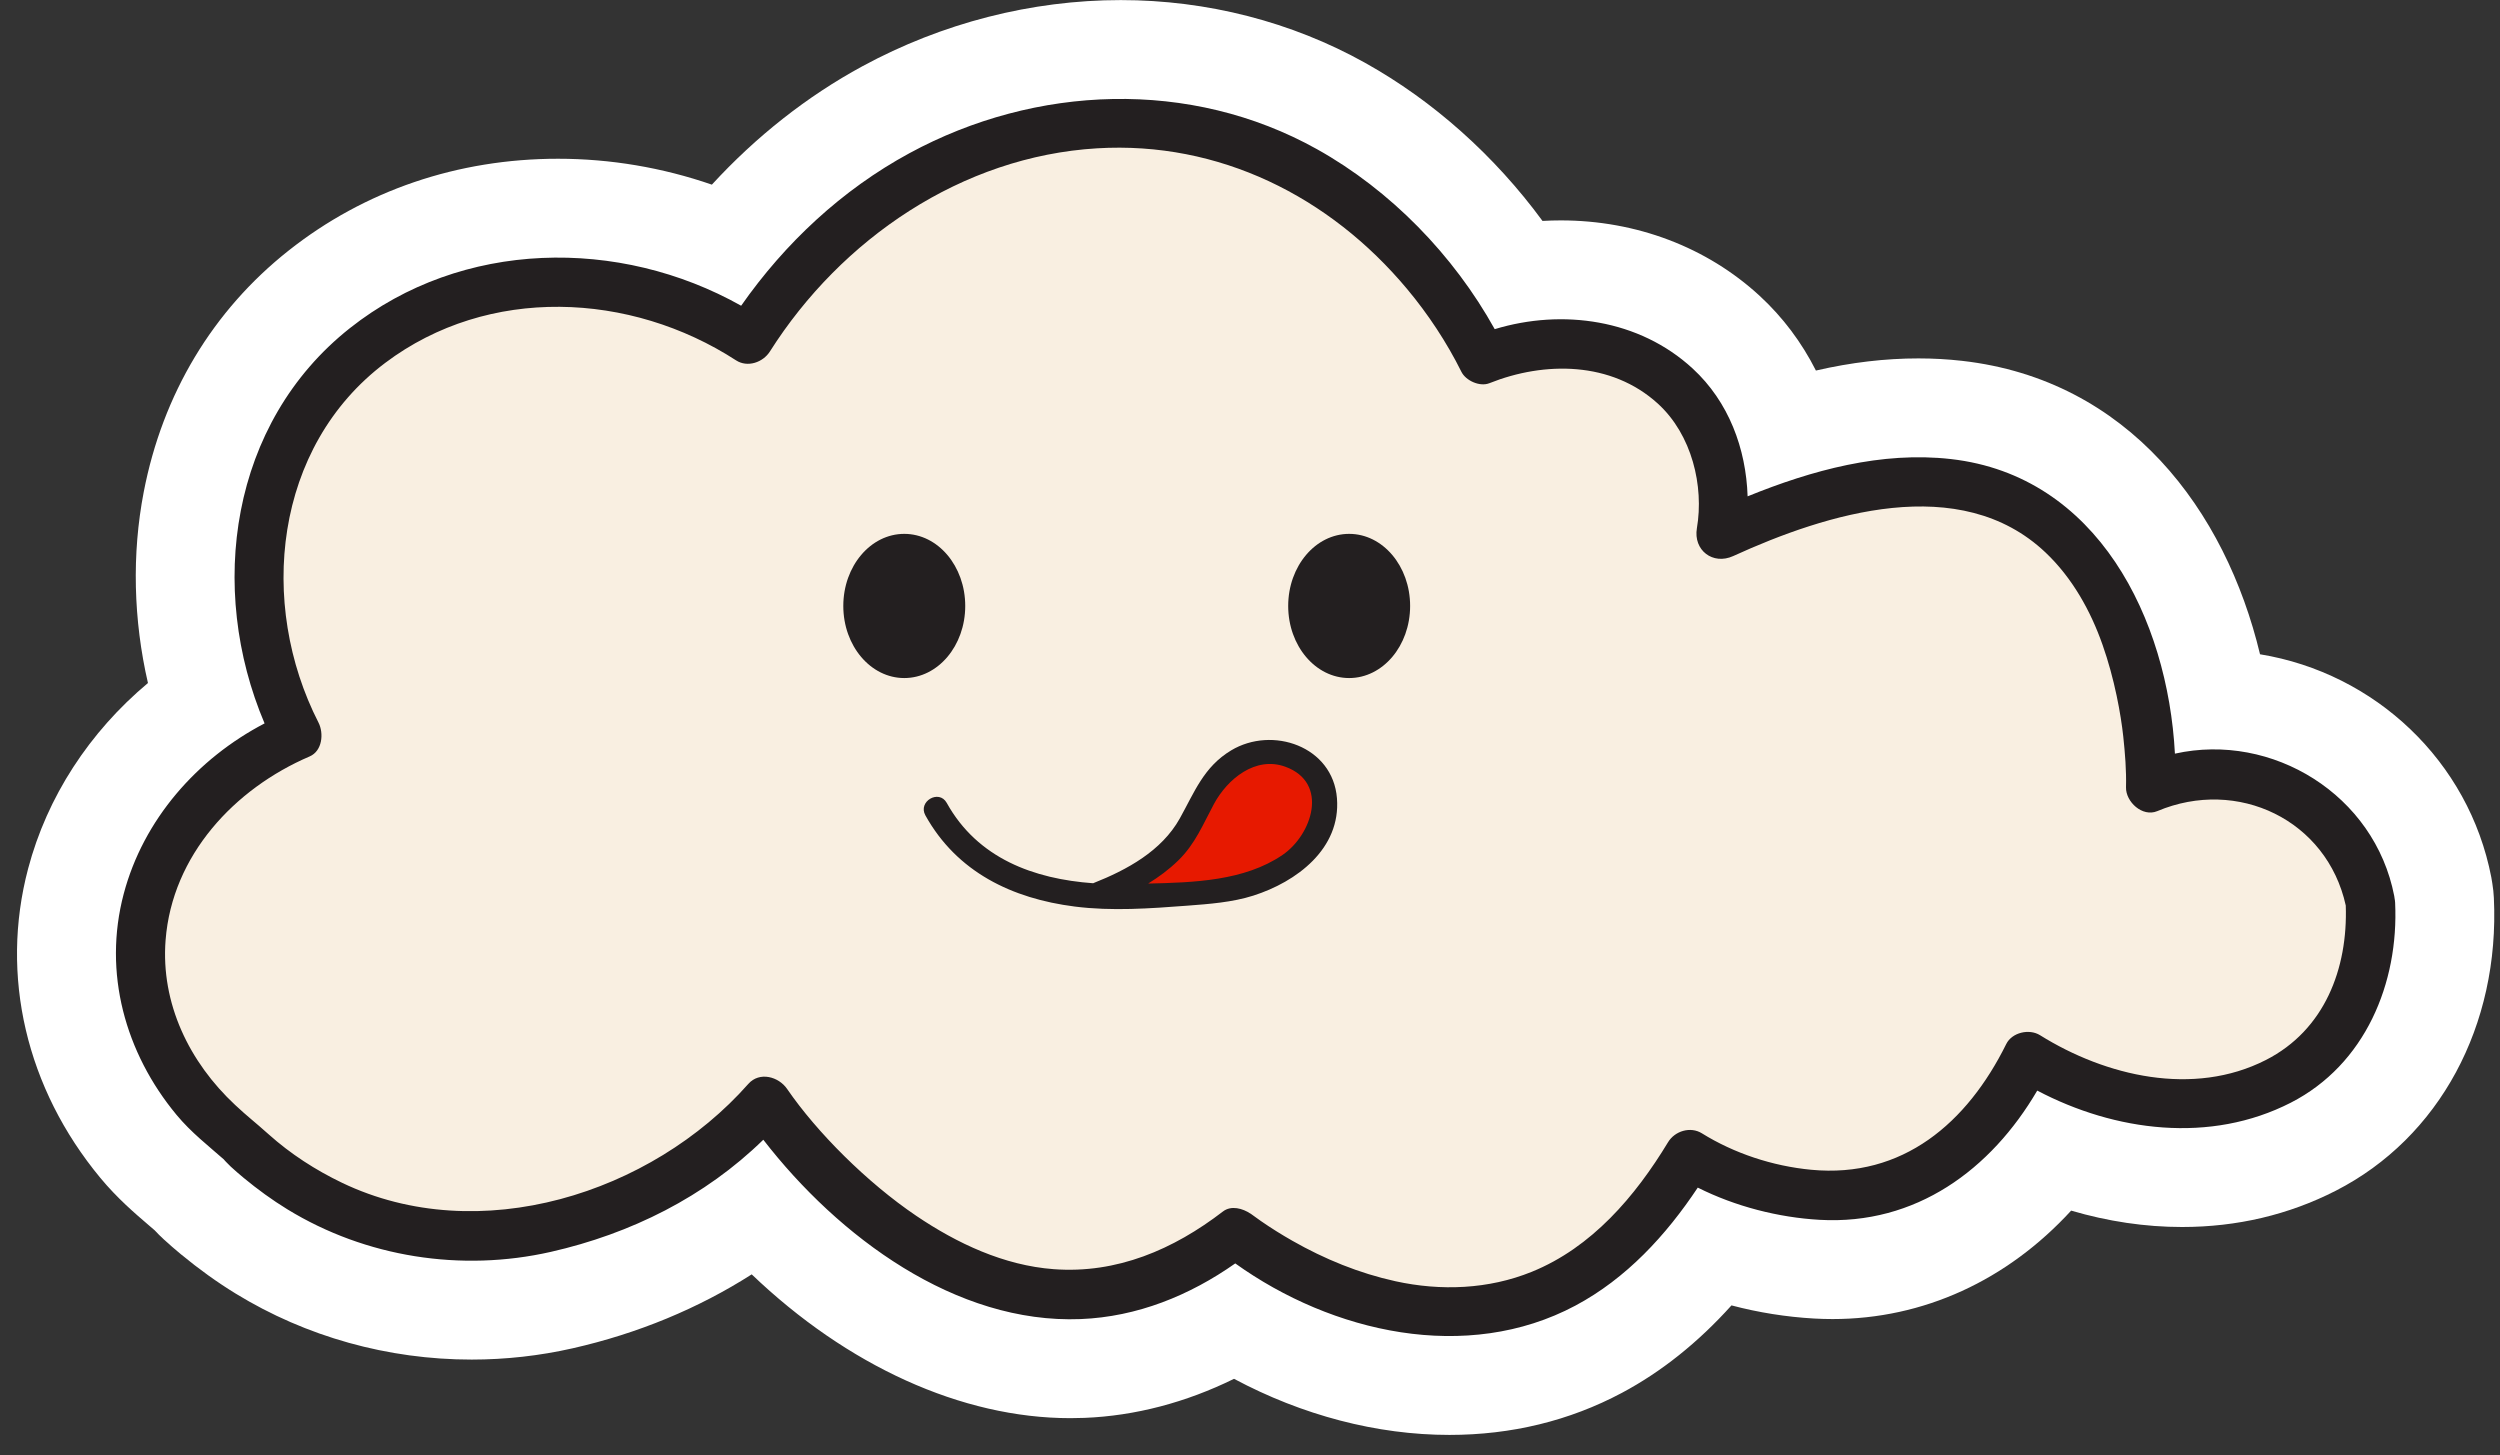 <?xml version="1.0" encoding="UTF-8"?>
<!DOCTYPE svg PUBLIC '-//W3C//DTD SVG 1.0//EN'
          'http://www.w3.org/TR/2001/REC-SVG-20010904/DTD/svg10.dtd'>
<svg height="287.7" preserveAspectRatio="xMidYMid meet" version="1.0" viewBox="2.0 145.4 494.3 287.7" width="494.3" xmlns="http://www.w3.org/2000/svg" xmlns:xlink="http://www.w3.org/1999/xlink" zoomAndPan="magnify"
><rect x="2.0" y="145.4" width="494.3" height="287.7" fill="#333333" stroke="none"/><g id="change1_1"
  ><path d="M288.586,429.112c-14.353,0-29.105-3.883-42.594-11.091c-9.524,4.685-19.557,7.323-29.553,7.721 c-0.935,0.037-1.865,0.056-2.797,0.056c-21.54,0-44.141-10.379-63.015-28.431c-10.53,6.729-22.504,11.693-35.407,14.619 c-6.525,1.479-13.24,2.23-19.957,2.23c-16.585,0-32.715-4.508-46.647-13.038c-3.641-2.229-7.301-4.858-10.879-7.813 c-1.139-0.941-2.259-1.916-3.328-2.897c-0.664-0.607-1.275-1.215-1.837-1.823c-0.333-0.287-0.665-0.571-0.996-0.854 c-3.008-2.577-6.417-5.497-9.737-9.502C7.173,360.589,1.967,338.306,7.559,317.152c3.759-14.22,12.117-27.016,23.694-36.704 c-2.881-12.503-3.203-25.497-0.834-37.777c3.733-19.35,13.638-35.853,28.643-47.726c15.015-11.879,33.437-18.158,53.276-18.158 c10.347,0,20.642,1.748,30.413,5.12c8.744-9.523,18.836-17.481,29.754-23.403c15.787-8.563,33.456-13.089,51.098-13.089 c17.053,0,33.757,4.29,48.304,12.407c13.515,7.54,25.635,18.393,35.076,31.259c1.209-0.069,2.419-0.104,3.63-0.104 c14.913,0,28.875,5.299,39.312,14.922c4.574,4.217,8.31,9.207,11.115,14.765c7.043-1.62,13.717-2.4,20.292-2.4 c2.902,0,5.8,0.162,8.614,0.482c32.89,3.736,52.095,29.566,58.906,58.017c22.744,3.723,41.294,21.125,45.729,44.096 c0.087,0.456,0.152,0.862,0.201,1.21c0.16,0.965,0.261,1.914,0.306,2.875c1.189,25.229-10.783,47.408-31.244,57.881 c-9.305,4.763-19.536,7.178-30.407,7.178c-0.001,0-0.002,0-0.003,0c-7.271,0-14.668-1.103-21.925-3.24 c-12.649,13.79-29.193,21.441-47.176,21.441c-1.208,0-2.438-0.035-3.655-0.104c-5.511-0.312-11.002-1.191-16.328-2.598 c-6.606,7.344-13.864,13.139-21.687,17.305C312.316,426.318,300.85,429.112,288.586,429.112z M259.099,368.465 c0.866,0.509,1.506,0.971,1.906,1.259l0.467,0.339c0.325,0.235,0.648,0.472,0.977,0.7c1.437,0.998,3.035,1.999,4.749,2.975 c4.984,2.836,10.001,4.821,14.908,5.898c2.23,0.489,4.448,0.737,6.593,0.737c3.191,0,6.155-0.545,8.808-1.62 c6.075-2.461,11.989-8.395,17.579-17.637c4.42-7.309,12.486-11.849,21.048-11.849c4.499,0,8.885,1.248,12.685,3.61 c3.797,2.36,8.468,3.905,13.152,4.35c0.625,0.059,1.24,0.089,1.829,0.089c2.56,0,10.35,0,17.351-14.151 c3.991-8.069,12.547-13.283,21.794-13.283c4.558,0,8.97,1.249,12.76,3.614c5.846,3.648,12.356,5.74,17.862,5.74 c2.847,0,5.393-0.562,7.567-1.669c3.942-2.008,4.962-6.756,5.125-10.379c-1.279-3.039-4.099-4.162-6.525-4.162 c-1.19,0-2.404,0.257-3.608,0.764c-2.857,1.203-5.878,1.814-8.977,1.814c-6.39,0-12.693-2.707-17.294-7.428 c-4.641-4.761-7.207-11.182-7.042-17.615c0.061-2.365-0.188-5.096-0.438-7.456c-0.186-1.75-0.55-3.977-0.999-6.107 c-0.571-2.711-1.277-5.274-2.099-7.617c-1.583-4.51-3.753-8.157-6.276-10.547c-1.698-1.607-4.714-3.745-11.276-3.745 c-7.517,0-17.244,2.703-28.911,8.035c-3.367,1.539-6.915,2.319-10.546,2.319c-7.213,0-14.001-3.143-18.625-8.623 c-4.685-5.553-6.654-12.946-5.402-20.283c0.459-2.684-0.476-5.847-1.617-6.884c-0.495-0.45-1.999-1.815-5.718-1.815 c-2.265,0-4.748,0.514-7.179,1.485c-2.69,1.075-5.546,1.619-8.489,1.619c-9.068,0-17.822-5.347-21.783-13.306 c-2.204-4.424-4.983-8.656-8.258-12.575c-11.269-13.485-26.198-20.912-42.039-20.912c-1.016,0-2.049,0.031-3.071,0.093 c-18.99,1.139-37.903,13.066-49.357,31.128c-4.501,7.1-12.498,11.511-20.868,11.511c-4.618,0-9.099-1.322-12.958-3.823 c-7.406-4.801-16.197-7.444-24.755-7.444c-8.323,0-16.008,2.474-22.228,7.156c-14.713,11.075-14.866,32.282-7.541,46.613 c3.108,6.082,3.575,13.554,1.25,19.989c-2.238,6.193-6.752,11.009-12.711,13.562c-7.573,3.245-15.935,10.164-16.688,19.85 c-0.614,7.88,4.495,13.908,7.595,16.8c1.153,1.076,1.867,1.682,2.857,2.521c0.964,0.817,2.005,1.701,3.473,3.015 c2.809,2.514,6.151,4.709,9.933,6.523c5.098,2.445,10.786,3.685,16.905,3.685c14.533,0,30.354-7.281,40.308-18.548 c4.516-5.112,11.016-8.044,17.833-8.044c8.215,0,15.919,4.08,20.61,10.913c4.734,6.899,12.914,14.914,20.355,19.947 c6.546,4.427,12.497,6.868,17.69,7.255c0.543,0.04,1.09,0.061,1.629,0.061c5.885,0,11.927-2.444,18.472-7.473 c0.867-0.665,1.77-1.264,2.707-1.793l0.648-1.882h3.681c2.233-0.704,4.587-1.066,7.004-1.066 C250.511,364.696,255.038,365.995,259.099,368.465z" fill="#FFF"
  /></g
  ><g id="change2_1"
  ><path d="M470.677,323.864c-0.41-2.188-2.741-13.409-13.31-20.429c-13.75-9.133-28.973-2.871-30.128-2.373 c0,0,2.476-90.383-85.018-49.938c0.403-2.29,2.543-15.688-6.191-26.413c-8.957-10.999-25.671-14.666-40.858-8.254 c-2.299-4.635-18.981-36.939-55.303-44.985c-33.47-7.414-69.838,8.823-89.867,40.961c-28.266-18.762-64.86-13.418-83.926,9.602 c-15.206,18.36-17.407,45.722-5.322,68.709c-19.658,8.107-31.997,26.71-30.951,45.837c1.117,20.423,17.005,32.476,19.395,34.228 c4.132,4.117,15.486,14.335,33.584,17.85c16.551,3.214,29.806-0.914,35.338-2.992c3.169-0.875,6.594-2.057,10.163-3.663 c11.882-5.346,20.046-13.003,25.123-18.83c0,0,43.953,64.346,92.859,25.982c0,0,54.477,43.972,89.764-15.458 c0,0,44.16,27.651,66.859-19.397c21.265,13.676,46.119,11.647,58.715-1.955C471.051,342.143,470.913,328.334,470.677,323.864z" fill="#F9EFE1"
  /></g
  ><g id="change3_1"
  ><path d="M253.725,295.547c0,0-9.285-0.611-12.645,7.819c-3.36,8.43-10.264,16.11-13.073,16.127v1.833 c0,0,20.036,1.405,26.023-4.398s12.339-11.912,8.613-15.821C258.918,297.196,255.887,295.442,253.725,295.547z" fill="#E71900"
  /></g
  ><g fill="#231F20" id="change4_1"
  ><path d="M475.564,323.864c-0.014-0.294-0.055-0.569-0.108-0.836c-0.017-0.153-0.036-0.306-0.066-0.464 c-3.869-20.037-24.128-32.43-43.365-28.153c-1.404-26.64-15.3-54.951-44.284-58.244c-13.719-1.559-27.462,2.189-40.203,7.37 c-0.31-9.439-3.726-18.688-10.862-25.267c-10.561-9.736-25.744-11.856-39.142-7.789c-8.133-14.645-20.609-27.476-35.152-35.59 c-25.043-13.972-55.617-12.734-80.558,0.794c-13.361,7.247-24.607,17.768-33.286,30.165c-24.094-13.549-55.186-13.111-77.349,4.424 c-23.704,18.755-28.212,51.455-16.879,78.157c-13.333,6.95-23.966,19.006-27.855,33.717c-4.117,15.573,0.295,31.432,10.436,43.669 c2.896,3.494,6.273,6.098,9.635,9.061c-0.873-0.769,0.964,1.064,1.102,1.192c0.833,0.765,1.687,1.507,2.559,2.227 c2.735,2.259,5.609,4.359,8.635,6.212c15.497,9.487,34.386,12.426,52.075,8.415c15.827-3.589,30.47-10.889,42.023-22.174 c14.855,19.205,38.054,36.444,62.74,35.461c11.167-0.445,21.54-4.651,30.574-11.007c19.17,13.728,45.752,19.793,67.242,8.35 c10.078-5.366,17.94-13.91,24.206-23.339c7.435,3.735,15.97,5.911,24.099,6.371c19.014,1.076,33.881-9.927,43.021-25.552 c15.397,8.103,34.214,10.54,50.134,2.391C469.638,355.9,476.314,339.783,475.564,323.864z M450.006,354.985 c-14.332,7.301-31.654,3.207-44.65-4.904c-2.127-1.327-5.538-0.568-6.686,1.753c-7.709,15.581-20.451,26.573-38.551,24.853 c-7.661-0.728-15.259-3.254-21.622-7.209c-2.267-1.409-5.348-0.46-6.686,1.753c-6.477,10.71-15.083,20.825-26.966,25.638 c-8.549,3.463-17.98,3.822-26.929,1.858c-7.188-1.577-14.004-4.37-20.389-8.003c-2.131-1.213-4.217-2.51-6.23-3.909 c-0.583-0.405-1.154-0.826-1.73-1.241c-0.43-0.311-0.436-0.307-0.305-0.204c-1.55-1.046-3.819-1.696-5.461-0.435 c-9.779,7.514-20.956,12.339-33.465,11.405c-9.845-0.735-19.111-5.095-27.186-10.557c-9.716-6.571-19.627-16.488-25.522-25.078 c-1.667-2.429-5.452-3.506-7.675-0.989c-19.18,21.712-53.249,32.53-80.317,19.547c-5.246-2.516-10.178-5.701-14.516-9.583 c-2.955-2.645-3.964-3.322-6.628-5.807c-9.042-8.435-14.726-20.057-13.749-32.61c1.302-16.731,13.588-29.92,28.48-36.301 c2.52-1.08,2.831-4.578,1.753-6.686c-12.018-23.514-8.842-54.543,13.191-71.128c20.403-15.357,48.49-14.033,69.37-0.497 c2.273,1.473,5.324,0.396,6.686-1.753c14.121-22.267,37.959-38.569,64.695-40.173c24.101-1.445,45.997,9.509,61.279,27.798 c4.186,5.01,7.844,10.551,10.757,16.399c0.869,1.746,3.634,2.999,5.519,2.246c10.951-4.376,24.131-4.31,33.293,4.013 c6.79,6.167,9.159,16.359,7.744,24.643c-0.746,4.37,3.165,7.353,7.179,5.519c18.413-8.415,44.852-16.71,61.754-0.702 c5.278,4.999,8.916,11.536,11.278,18.265c1.154,3.286,2.066,6.655,2.783,10.063c0.64,3.041,1.076,5.876,1.309,8.07 c0.352,3.316,0.627,6.683,0.541,10.023c-0.074,2.858,3.239,5.953,6.186,4.712c15.903-6.697,33.551,1.773,37.264,18.659 C466.237,336.893,461.637,349.059,450.006,354.985z"
    /><ellipse cx="268.756" cy="265.21" rx="12.054" ry="14.254"
    /><ellipse cx="180.792" cy="265.21" rx="12.054" ry="14.254"
    /><path d="M245.415,293.771c-5.421,3.262-7.231,8.231-10.149,13.457c-3.595,6.437-10.444,10.158-17.071,12.78 c-0.02,0.008-0.035,0.02-0.054,0.028c-11.683-0.847-22.836-4.876-28.952-15.887c-1.527-2.75-5.75-0.288-4.22,2.467 c6.233,11.224,17.14,16.449,29.527,18.027c7.356,0.937,14.887,0.385,22.254-0.173c4.326-0.328,8.891-0.661,13.055-1.987 c8.544-2.72,17.325-9.26,16.54-19.246C265.536,292.937,253.549,288.877,245.415,293.771z M255.578,314.444 c-7.54,5.142-17.573,5.449-26.568,5.655c2.119-1.304,4.124-2.786,5.93-4.544c3.399-3.309,4.881-7.115,7.08-11.192 c2.668-4.946,8.222-9.523,14.125-7.361C264.84,300.186,261.422,310.46,255.578,314.444z"
  /></g
></svg
>
